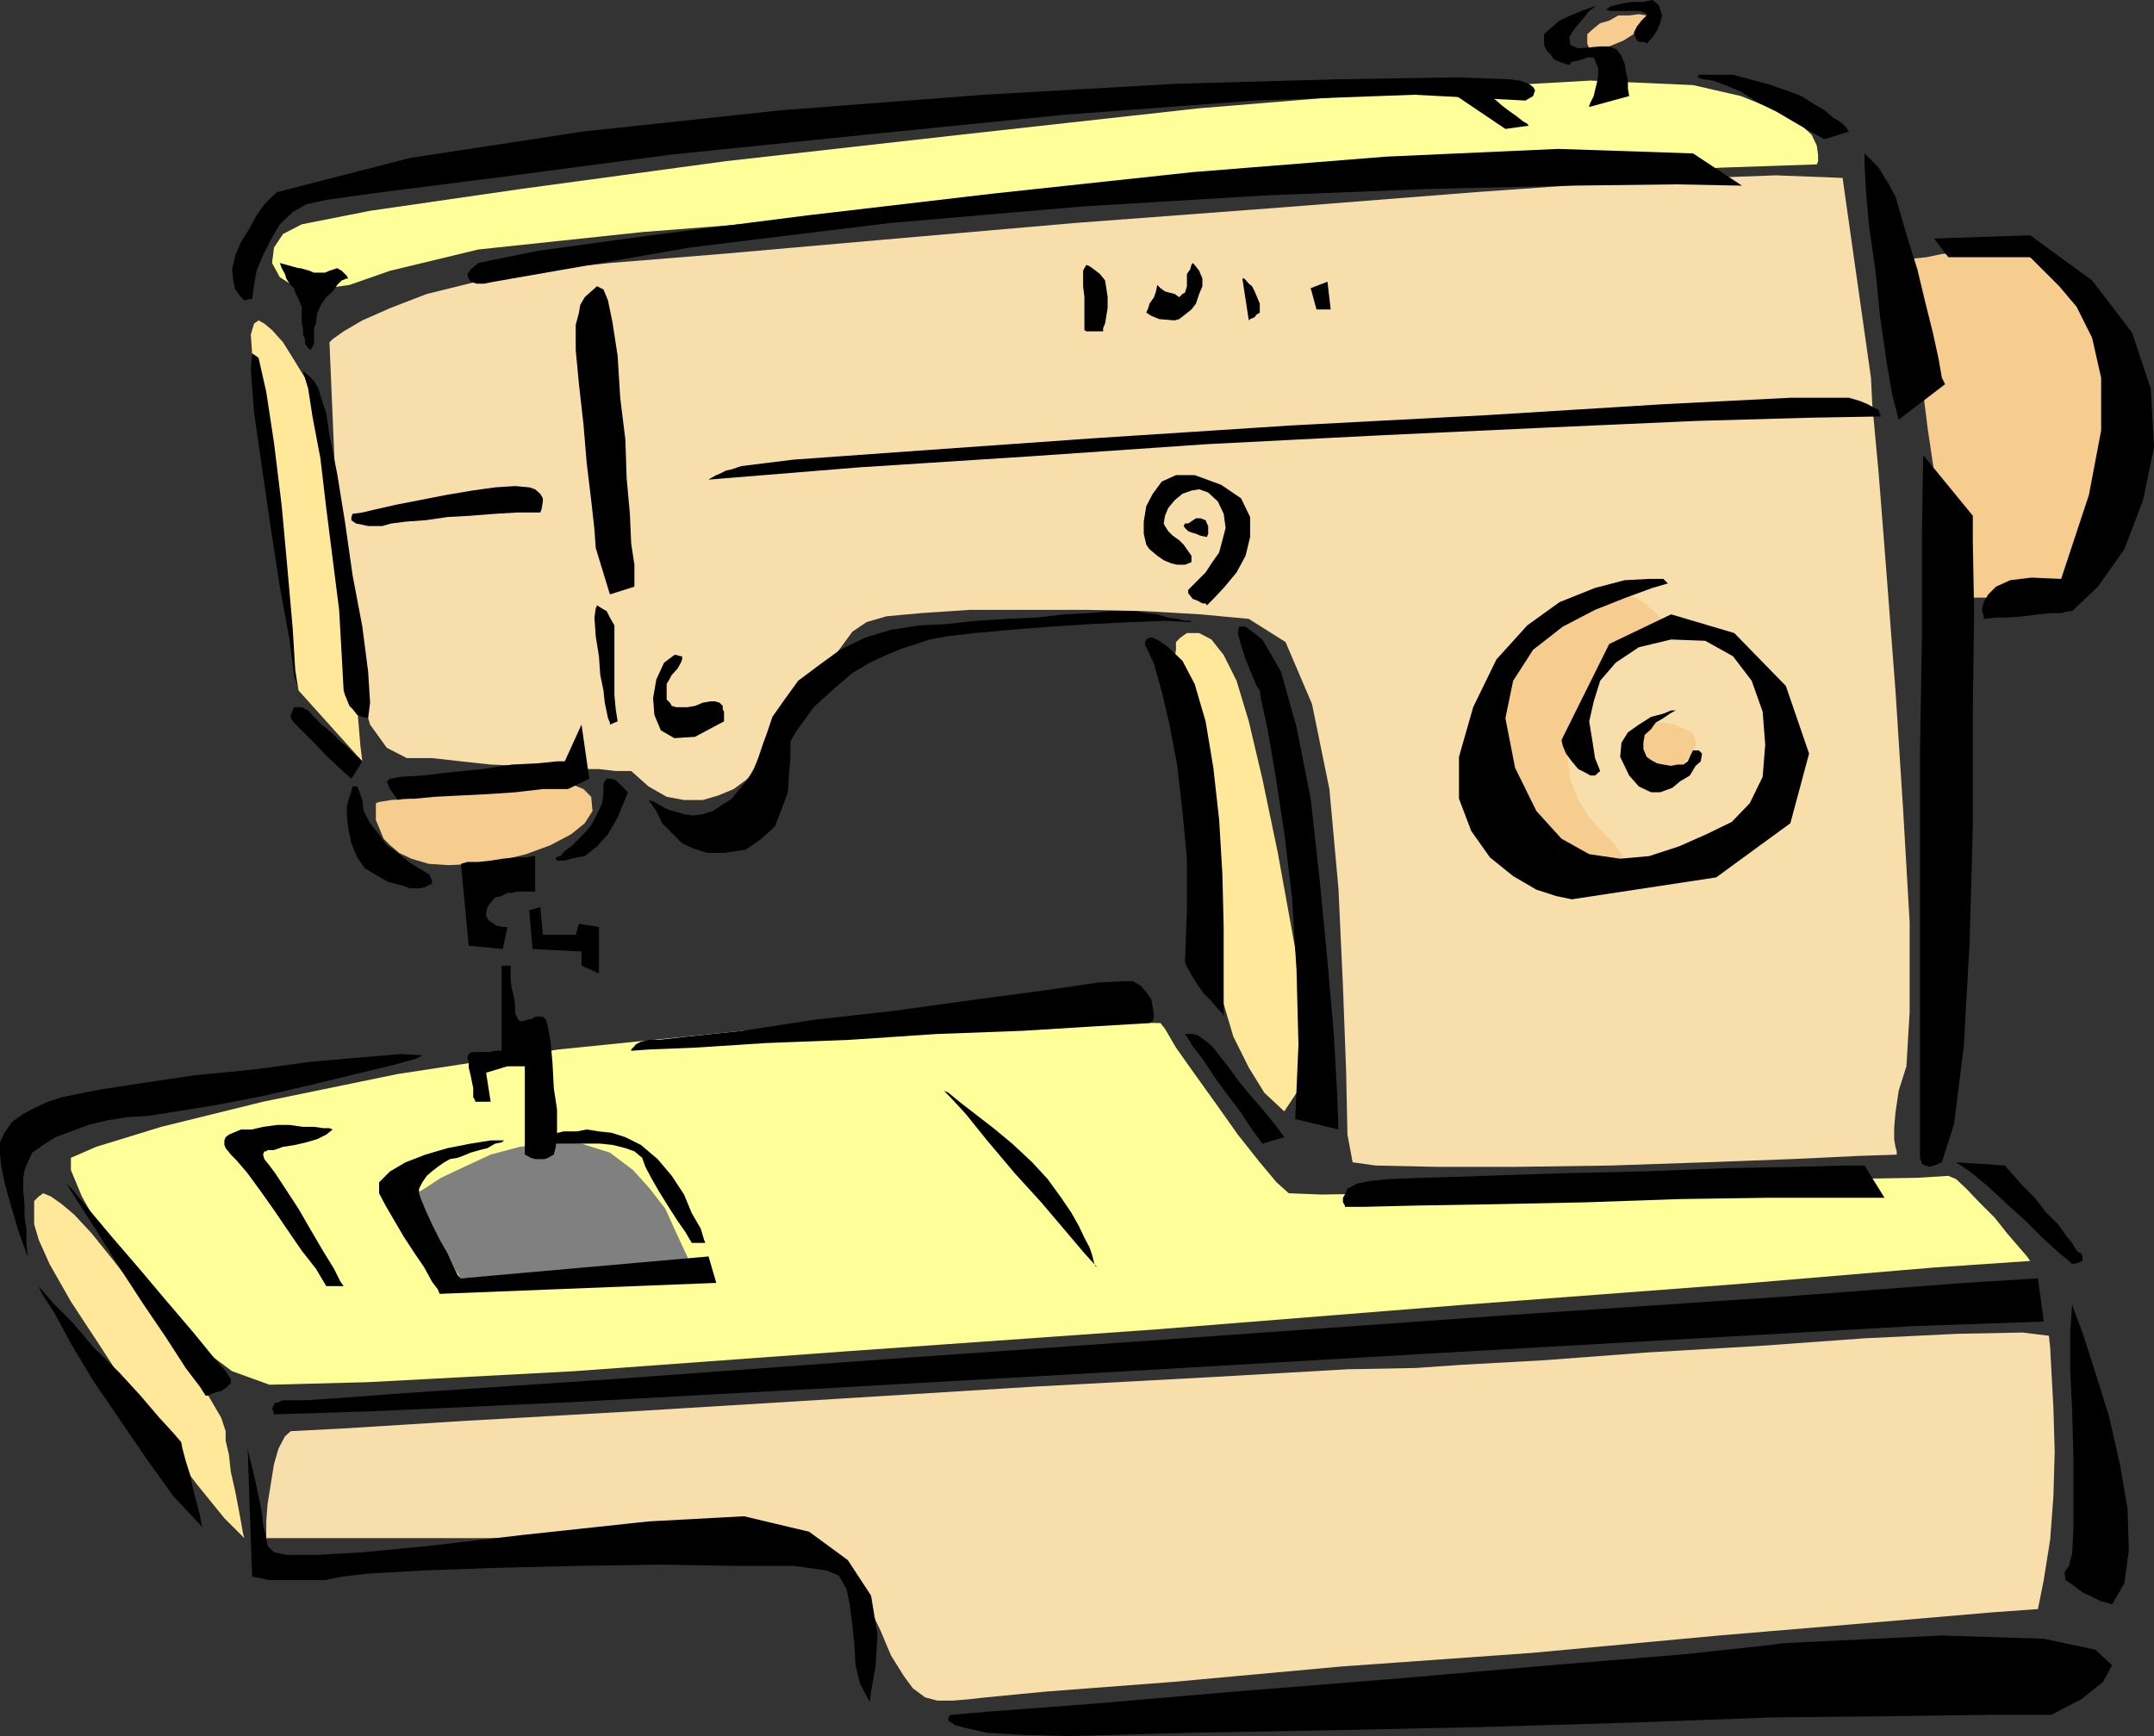 <svg xmlns="http://www.w3.org/2000/svg" width="334.102" height="269.297"><rect width="100%" height="100%" fill="#333333" stroke="none"/><path fill="#ff9" d="m314.902 195.598-14.703 1-30.898 2.601L227 202.4l-47.5 3.8-48 3.399L89 212.7l-31.898 1.7-15.301.398L36 212.699l-5.5-4.101-5.5-5.301-4.8-6.2-4.4-6-3.1-5.5L11 181.5v-1.902l3.902-1.7L25 174.797l15.8-3.899 20.9-4.3 24.902-3.801 28.597-2.899 31.203-1.699 33.598.5.7.899 1.702 2.902 2.899 4.098 3.3 4.601L192 176l3.402 4.297 2.598 3.101 1.902 1.7 5.098.199 12-.2 16-.5 18.3-.5 18.2-.5 16.102-.699 11.8-.199 4.797-.3 1.203.5 1.598 1.5 2 2.101 2.402 2.398 1.899 2.399 1.898 2.203 1.203 1.398.5.7"/><path fill="gray" d="m106.8 195.598-35.3 2.699-8.098-12 .399-.7 2-1.199 2.601-1.699L72 181l4.102-1.902 4.5-1.2 4.8-.699 4.797.2 4.403 1.398 3.597 2.703 2.602 2.898 2.398 3.102 1.403 3.098 1.199 2.601.8 1.7.2.699"/><path fill="#ff9" d="m281.8 25.5-14.698.5L241 27.2l-33.598 1.597L170.2 31l-37.5 2.398L99.602 36l-25.403 2.7L60.5 42l-6.3 2.2-5 .698-3.598-.5-2.2-1.398-1.203-2.203.301-2.399 1.402-2.101 2.899-1.5 10.601-2.098 23.5-3.402 31.7-4.297L149 20.898l37-4.101L220.102 14l26.597-1.5 15.903.7L270 14.897l5.5 2.2L278.902 19 281 20.898l.8 1.7L282 24v1l-.2.5"/><path fill="#f7cc8f" d="m246.2 6.797.3.703 1.402.2 1.7-.5 2.199-.903 1.898-1.2 1.403-1.199.699-1-.399-.5L254.2 2.2l-1.5.2H251l-1.398.8-1.403.399-1 .8-1 .899v1.5M305 92.7h6.8l4-.5 4.102-1.2 3.598-2.402 3.102-3.801 2-5.797.699-7.902-.7-8.2-1.5-6.699L325 50.9l-2.2-3.801L320.403 44l-2.203-2-2.097-1.402-1.2-.7-1.703-.699-2.398-.3-3.102-.2-3.097.5-3.403.2-2.398.5-1.899.199-.703.3.203 1.399.5 4.3.5 6 .7 7.2L299 66.5l1 6.7.7 5.097 1 3.3.202 1.7.7 2.203.5 1.7.5 1.597.5 1.5.5 1.203.199.7.199.5M58.3 124.598v2.601l.5 1.2.7 1.699 1 1 1.402 1.199 1.899.902L66.5 134l3.102.2 3.8-.2 4.098-.5 4.102-1 3.8-1.402 3.2-1.7 2.097-1.699 1.203-1.902-.203-2.2-1.199-1.199-1.7-.699h-4.6l-2.4.301-2.1.2-1.7.198h-1.898l-2.7.301-3.3.2-3.403.5-3.297.5-2.703.199-1.898.3-.5.2"/><path fill="#ffe899" d="m199.2 172.398-3.098-2.898-2.403-3.902-2.398-4.801-1.899-6.399-2-8.398-1.601-11.102-1.5-13.699-1.399-17-.5-.199v-.8l-.203-1.2.203-1.203v-1.2l.7-.699 1-.699H186l1.902 1 1.899 2.399 2 4 1.898 6.3 2.102 8.899 2.398 11.5 2.703 14.902 2.598 18.7-4.3 6.5m-143-54.301-.298-2.399-.5-6-.902-8.601L53.5 91l-1.398-10.3-1.5-9.602L49 63.199l-1.7-4.601-1.898-3.098-1.5-2.402-1.703-1.899-1.199-1-.898-.5-.7.5-.5 1.7.2 2.898.5 4.5 1 7.203 1.199 8.398L43 84l1.2 8.7.902 7.198.699 5.301.5 1.899 9.898 11m-18.297 120.5-3.101-3.098-4.301-5.3-5.098-6.7-5-7.203-5-7.7L11 201.899l-3.3-5.8-1.7-3.801-.7-2.399v-3.601l.7-.7.7-.5 1.202.5 1.7 1.2 1.898 1.601 2.7 2.899 3.3 4.101 3.902 5L25.2 206l3.8 5.5 3.2 4.797 2.1 3.601L35 222v1.5l.5 2.098.3 2.699.7 3.101L37 234l.402 2.2.297 1.698.203.7"/><path fill="#f7deab" d="m316.102 249.598.898-4.5 1-6.301.5-6.7.2-6.898-.2-6.8-.3-5.5-.2-3.801-.2-1.899-4.1-.5-10.098.2-14.403.699-16.597 1.199-17.2 1L239.5 211l-12.7.7-7.198.5-10.602.198-20.8 1.2-27.9 1.5L129.603 217l-31 1.898-26.403 1.5-19.199 1.2-7.898.402-.903.797-1 1.902-.699 2.399-.5 3.101-.5 3.098-.2 2.703v2.598h78.5l1.9.199 2.402.8 2.597 1.2 2.703 1.601 2.598 2.7 2.402 3.3 2.2 4.602 1.597 3.797 2 3.203 1.403 1.898 1.898 1.399 1.902.5h2.399l2.398-.2 2.703-.3 9.297-.899 19.703-1.5 26.2-2.398 29.5-2.102 29-2.699 25-2.101 17.5-1.5 7-.5m-21.603-70.5-6 .199-10.598.5-13.402.5-14.7.5-14.6.203h-12.5l-9.298-.203-3.601-.5L209 176l-.2-9.602-.5-13.5-.698-15.101-1.403-15.399L203.5 109.2l-4.098-9.601L193.7 96l-7.5-.703-8.597-.5-9.102-.2h-18l-7.5.5-5.5.5-3.098.903L132.2 98l-1.898 2.598L127.7 104l-2.398 3.598-2.399 3.601-2.203 3.598-1.898 2.8-1.7 2L115.7 121l-1.898 1.398-2.399 1-2.402.7h-2.898l-2.7-.5-2.8-1.598-2.7-2.402H95.5l-2.598-.301h-3.601l-4.102-.2-4.297-.3-4.8-.2-4.602-.5-4.5-.5h-3.898L60 116l-2.598-3.602L55.2 105.2l-1.7-11.602-1.398-17-1-23.5.5-.5 1.699-1.2 2.898-1.699 4.301-1.902 5.7-2.2 7.702-1.898L83 42l11.602-1.203 17.199-1.399 25-2.199 29.8-2.601 31.899-2.399 30.5-2.402 26.8-1.899 19.7-.699 10.3.399 4.4 31 .202 4.101 1 10.801 1.2 15.297 1.398 18.3 1.2 18.7 1 17.3V157l-.5 8.398-1.2 3.801-.5 3.399-.2 2.402v1.7l.2 1.198.2.7v.5h.3"/><path d="M318.2 266h-9.298l-14.703.2-19.199.198-21.8.801-23.5.7-23.298.5-22.101.398-18.7.5-7.199-.2-5.3-.3-3.102-.7-1.898-.5-1-.699v-.5l.3-.398h.2l5.8-.5 16-1.203 22.098-1.899 25-2 24.2-2.101 20.702-1.7 12.899-1.398 2.199-.3 24.7-1.2 15.8.5 8 1.7 2.602 2.398-1.403 2.601-3.398 2.7-3.102 1.601-1.5.801m9.403-17.102 1.898-3.3.7-5.098-.2-6.5-1.2-6.902-1.698-7.5-2.102-6.7-2-6.199-1.598-4.3-.3 4.3v5.7l.3 6.5.2 6.699v11.601l-.2 3.801-.5 1.898-.703 1 .203 1.2 1 .699L323 247l1.5.7 1.402.698 1.2.301.5.2M134.902 264l-1.5-2.8-.703-2.903-.199-3.399-.3-2.898-.4-3.102-.5-2.398-1.198-2.102-1.903-.8-5.097-.7H114l-11.5-.199-12.7.2-12.8.3-11.2.399-8.698.5-4.301.5-2.399.5h-8.601l-1.5-.301-.899-.2h-.3l-.7-20.398v.5l.2.899.5 2 .5 2.101.5 2.399.5 2.402.199 1.898.5 2.2.199 1.199 1 1 2.102.402H49l7.2-.402 10.3-1 14.602-1.7 19.5-2.097 14.8-.8 10.098 2.398 6 4.402 3.602 5.5 1 6-.301 5-.7 3.898-.199 1.602m-103.5-27.102-4.5-4.8-4.101-5.7-4.301-6.3-4.098-6-3.402-5.7-2.598-4.8-1.902-2.899L6 199.5l2.2 2.598 3.1 3.101 3.302 3.899 3.898 3.8 3.3 3.602 2.9 3.398 2.202 2.399 1.2 1.402.199 1 .5 1.899.699 2.199.5 2.402.5 1.899L31 235l.2 1.2.202.698m-27.102-42-.198-2.101v-2l-.301-2.098v-1.902l-.2-2.2v-1.699l.2-1.398.5-1.203.699-1.5 1.7-1.2 1.902-1.199L11 175.5l2.7-1 2.902-.703 3.097-.5 3.301-.2 4.402-.699 6.2-1L40.8 170l7.398-1.703 7-1.7L61 165.2l3.602-1 .898-.5-3.3-.199-6 .5-8 .7-8.798 1.198-9.203.899L22.102 168l-6.5 1-3.602.7-2.398.5-2.2.698-2.101 1-1.7.899L1.903 174 .7 175.7l-.7 1.5v1.898L.2 181l.5 2.398.702 2.602.797 2.7.703 2.398.7 1.902.5 1.398.199.5"/><path d="m10.3 183.598 1.7 2.699 2.902 4.5 3.297 5.3 3.903 6 3.597 5.301 3.102 4.801L31 215.098l.902 1.402h.297l.403-.203.8-.297.899-.203.699-.5.8-.7v-.699L35 212.7l-1.898-2.199L30 206.7l-4.098-4.802-4.3-5.101-4.301-5-3.602-4.297-2.398-2.902-1-1M50.602 199.5 49 196.797 46.8 194l-2.198-3.203-2.102-3.098-2.2-3.101L38.403 182l-1.703-2-.898-.902-.801-1-.2-.5v-.7l.2-.5.5-.398.7-.3 1.202-.5h1.7l1.699-.403L43 174.5h1.902l2.098.297h1.7l1.5.203h.902l.5.2-1 .8-1.403.7-1.699.5-1.7.398-1.898.3-1.402.5h-1l-.2.2H41l-.2.5.2.699.8 1 .9 1.203 1.702 2.598 1.899 2.902 1.898 3.297 2 3.402 1.602 2.598 1 2 .5.703h-2.7m119.599-2.902-2-2.2-2.798-3.3-3.902-4.598-4.098-4.5-4.3-5.102-3.301-4.101-2.399-2.598-1-1 .7.301 1.699 1.398 2.199 1.7 3.102 2.402 2.898 2.398 3.102 2.899 2.398 2.601 2.102 2.899 1.5 2.203 1.199 2.098.898 1.902.801 1.5.402 1.2.297 1.198.203.5.297.2M292.3 185.797h-18.198l-13.7.203-14.402.5-14.2.297-12 .203-8.1.2h-3.098v-.2l-.301-.5v-.703l.3-.5.399-.899 1.5-.8 1.902-.399 2.899-.3 5.5-.2 9.398-.3 12-.399 12.903-.3 12.699-.5 10.8-.2 7.5-.203h3.098l3.102 5M317 205l-20.098.7-33.601 1.898L221 210l-46.3 2.7-45.798 2.597-40.3 2.203-30.5 1.398-15.602.5-.3-1 .3-.398v-.3l.7-.2.702-.3H47.5l3.102-.2 13.699-1 31.199-2.102 42.5-3.101 48.2-3.399L234 204l41.8-2.8 29-2.2 11.302-.703L317 205m-13.598-24.703 2.098 1.402 2.7 2.2 2.8 2.601 3.2 2.898 2.6 2.602 2.4 2.2 1.702 1.398.5.5.899-.2.699-.3v-.7l-.2-.5-.5-.199-.5-.699-.398-.703-1-1.2-1.203-1.699-1.898-1.898-1.7-2.203-1.902-1.899-1.5-1.699-.898-1-.301-.402-7.598-.5M298.3 70.598l-.198 12.5v16.101l-.301 17.7v62.699l.3.902.5.297.7.203.699-.203 1.2-.5 1.902-6 1.5-12 .898-16.098.5-18v-18l.2-15.402L306 84v-4l-7.7-9.402M207.602 175.2l-.2-5.5-.5-9.102-1-11.5-1.203-12.5-1.398-12.7-2.2-11.101-2.402-8.598-2.898-5-2.602-2h-1l-.199 1 .5 1.899.7 2.199 1 2.402.702 1.7.5.699.2 1.402 1 4.598L197.8 120l1.398 9.2 1.203 10 .7 11.3.3 11.5-.5 11.598 6.7 1.601m-11.801 2.199-1.6-2.199-1.7-2.601-2.2-2.899-1.898-2.601-1.902-2.899-1.5-1.902-.898-1.5-.301-.399H185l.8.2 1.4 1 1 .902.902 1.2 1.5 1.898 1.597 2.199 2 2.402 1.903 2.2 1.699 2.101.898 1.2.5.698-3.398 1m-18.001-77L179 103l1.2 4.297 1.202 5.101 1.2 6.399.8 7 .7 7.402v8l-.301 8.098.3.703 1.399 2.398 1.2 1.7 1.202 1.199 1 1.203.7.7.199.5v-13.903l-.2-8.2-.5-8.398-.902-8.101-1.199-7.2-1.7-5.8-1.898-3.598-2.203-2.102-1.398-1-1-.5h-.5l-.5.301-.2.399v.5l.2.3"/><path d="m307.7 96 1.902-.203h1.898l2.402-.2 2.2-.3 2.097-.2h1.5l1.203-.3h.5l4-3.797 4.098-5.8 2.902-7.602 1.7-8.2-.5-9.101-2.903-8.7L324.5 43.5l-9.598-7L300 37l2.2 2.898h12.702l4.5 4.5 2.7 3.2 2.398 4.8 1.402 6.2v8.199l-1.902 10-4.3 13-4.598-.2L311.8 90l-2.2 1-1.199 1.2-.703 1.198-.297 1.2.297 1V96M187.2 93.898l1-1 1.6-1.699 2-2.402 1.4-2.598.702-2.902v-3.098l-1.402-2.902-3.098-2.098-4.101-1.5h-2.899l-2.203 1-1.398 1.899-1 1.902-.399 2.398v1.899l.399 1.703.5.7 1.199 1 1 .698 1.2.5.902.2h1.199l1-.399v-1l-.5-.699-.7-1-.699-.703-1-.7-.703-.699-.5-.8-.199-.399.2-1.199.5-1.203 1-1.2 1.202-1 1.399-.5 1.199-.199 1.402.5 1.5 1.399.899 1.902.3 2.2-.5 1.898-.5 1.902-1.199 1.7-.902 1.398L185.8 90l-1.5 1.5v.5l.302.398.398.5.8.301.7.399h.5l.2.3m-2.4 2.602-4.1-.203-5.298.203-6 .297-6.402.402-6.3.5-5.5.5-4.298.5-2.703.5-2.097.7-2.2.699-2.402 1-2.598 1.199-2.703 1.601-2.797 2.399-3.203 2.902-2.797 3.899-.8 1.402v2.398l-.2 2.399-.203 3.101-1 2.7-1 2.601-2.097 1.899-2.403 1.699-3.398.5h-2.602l-2.199-.7-1.7-.8-1.6-1.598-1.5-1.5-.9-1.902-1.198-1.7.898.301 1.2.7 1 .5 1.402.402 1 .297 1.398.203 1.5-.203 1.602-.5 1.5-1 1.398-.899 1.2-1.5 1.202-1.398 1-1.703.7-1.7.699-2.097.699-1.902.8-2.399 1.9-2.699 2.1-2.902 3.2-2.399 3.3-2.402 3.9-1.899 4-1.199 4.402-.699 4.3-.203 4.5-.5L156.2 96l4.602-.203 4.3-.5 4.098-.2 2.903-.3h4.097l1.602.3 1.699.2 1.7.5 1.402.203 1.199.297h.8l.2.203m-80.2 5.098L103 102.797l-1.2 2.601-.5 2.899.2 2.601 1 2.399 2.102 1.203 3.199-.203 4.5-2.399v-1.5l-.2-.398v-.5l-.5-.5-.699-.203h-.703L109 109l-1.2.5-1.198.2h-1.7l-.703-.2-.297-.5-.5-.5v-2.402l.297-.5.5-.899.903-1 .5-.902.199-.5v-.5h-.2l-.699-.2h-.3M178.3 158.7l-8.398.5-11.3.698-13.403.5-13.398.899-13 .5L108 162.5l-7.398.297-2.7.203v-.203l.5-.5.2-.297.8-.402 1.2-.301h1.597l4.403-.5 8.597-.899 11-1.699 12.5-1.402 12.301-1.7 11.2-1.5 8.202-1.199 4.098-.199h1.2l1.202.7.899 1 .8 1.199.2 1.199.199 1.203-.2.898-.5.301m-80.898-35.801-.902 2.2-.7 1.699-.8 1.402-.7 1.2-.898 1-.8.898-.903.703-1 .797L89.5 133l-.898.2-1 .3h-1.2l-.203-.3v-.2l.703-.203.7-.797 1-.703 2.097-2.098 1-1.199.903-1.703.8-1.7.2-1.699V121.5l.5-.703h.699l.699.203 1.7 1.7.202.198m-30.902 12.7-1.5-.899-1.598-1-1.703-1.402-1.699-1.2-1.398-1.898-1.2-1.5-1-1.902-.203-1.7-.5-1.398-.297-.699H54.7l-.199.7-.3.898-.4 1.5v1.402l.2 1.898.5 2.399.902 2.203 1.2 1.7 2 1.198 1.597.899 2 .5 1.403.5H65l1-.2.5-.3.5-.2v-.5l-.3-.699-.2-.3M78 147.2l-5.3-.5-1.2-12.7 1-.3h1.7l1.902-.2 1.898-.3 1.902-.2h1.7l1-.203H83v5.5h-2.8l-.798.203H78.7l-.898.5-1 .2-.7.8-.5.7-.199.898v.5l.399.699.5.3.699.5 1 .2h.7l-.7 3.402m4.101-5.999.5 6 7.597.398v2.199L92.902 151v-7.203l-3.101-.5-.5 1.703h-5.102l-.398-4.3-1.7.5m-4.301 8.597V163h-1l-1 .2h-2.6l-.5.3-.2.5.2.7v.898l.3 1.199.2 1 .202 1v1.402l.297.5v.2h2.403l-.7-4.5 3.297-1h2.703v13.699l.399.199.5.3.699.2h1.5l.5-.2.902-.5.297-1.199.203-2.398v-3.402l-.5-3.301-.203-3.899-.297-3.3-.402-2.2-.3-1.199-.5-.5H83l-.398.301-.801.2-.7.198h-.5l-.199-.199-.5-1V156l-.203-1.402-.297-1.2L79.2 152v-2.203h-1.398m10.3-27.399h-3.903l-4.297.5-4.5.301-4.101.2-3.899.199-3.101.3h-1.899l-.703.2-.5-.7-.699-1-.5-1.199.5-.402 1.7-.297 3.3-.203 4.3-.5 5.102-.5 4.5-.7 4.098-.199 2.902-.3h1.2l2.597-5.7 1.203 8.399-3.3 1.601M54.5 120.797l-2.2-2-1.698-1.598L49 115.5l-1.5-1.5-1.2-1.203-.698-.7-.5-.699v-.5l.3-.699.2-.5H46.8l1 .5.898 1 1.203 1.2 1.5 1.199 1.4 1.402L54 116l1.2 1.2.5.398.5.5-1.7 2.699m-1.2-13.699-.3-5.5-.398-7-1-7.899-1-7.902-.903-7.7-1.199-6.3-.7-4.5-.5-1.7-.3-1 1 .801.7.7.702 1.199.5 1.703.7 2.098.5 3.402 1.199 6 1.199 7.398 1.2 8.399 1.5 7.902.902 7 .3 4.801-.3 2.398-.903-.199-.797-.3L54.7 110l-.5-.5-.398-1-.301-.703-.2-.7m-7.001.001L45.8 104l-.398-6.5-.8-9.102-.903-9.898-1.199-9.8-1.2-7.903-1.198-5.297-1-.703-.2 2.601.5 6.5 1.2 8.399L42 81.898 43.402 91l1.5 8.2.7 5.5.699 2.398m-2.899-66.301.297.8.5.903.203.7.5.8.7.7.199.698.5 1 .5 1.2V50l.199.898v1l.3.7v.699l.5.703.4.297.5-1v-2.399l.3-.699.2-1.699.702-1.402.7-1 1-.899.699-1L53 43.5l.8-.3h.2l-.2-.403L53 42l-.7-.402-1.198.402-.7.297H48.7L48 42l-.7-.203-.698-.2H46.3l-2.899-.8"/><path d="m39.102 46.398.3-2.199.399-2.199 1-2.402L42 37.199l1.402-2.402 2-1.899L47.5 31.7l3.102-.7 8.699-1.203 18.898-2.399L103.902 24l30.297-3.102 30.903-3.101 29.5-2.2 24.8-.898 17.2.899 1.199-.7.3-.898-.3-.5-.7-.5-1.402-.5-1.699-.203-8.2-.297-18.198.297-25.2.703-29.8 1.7-31.403 2.398-30.699 3.3L63.602 24.5 43 29.797l-.8.703-1.2 1.2-1.2 1.698-1.198 2.2-1.2 1.902-.902 2.098-.5 2.199.2 1.902.3 1.2.5.699.402.5.5.5.7-.2h.5M92.402 85l-.203-2.902-.5-4.5L91 71.797l-.5-6-.7-6.2-.5-5.3v-3.899l.5-1.898.2-1.203.7-1.2 1-.898.902-.8 1 .5.699 1.699L95 50l.8 5.2.4 6.5.8 6.5.2 6 .5 5.5.202 4.597.5 3.3V91l-3.8 1.2-2.2-7.2m3.398 26.898L95.5 110l-.2-2.203V97l-.3-.5-.398-.703-.5-1-.7-.399-.8-.5-.2.5-.203 1.399.203 2.902.5 3.098.2 2.902.5 2.399L93.8 109l.3 1.398.2 1 .3.7v.3l1.2-.5M83.8 79.5h-3.6l-3.4.2-3.8.3-3.598.2-3.402.5-2.898.198-2.403.301-1.398.399h-2.2l-.902-.2-1-.199-.699-.5v-.5l.2-.5 1.5-.199 2.1-.5 3.102-.703 3.598-.7 4.102-.8 4.097-.7 3.602-.5 3.101-.199 2.2.2.898.3.8.7.4.699v.5L84 79l-.2.5m84.2-37v1.898l.2 1.7v5.101l.3.2h2.602v-.5l.3-.7.2-1.199.199-1.203v-1.7l-.2-1.398-.199-1.199-.8-1-.903-.703-.699-.5-.5-.2-.3.5-.2.403v.5m11.5 1.7-.2 1-.3.898-.7 1-.198.699-.301.703.8.5 1.2.5 2.398.2.703-.2.899-.703 1-.797.699-.902.5-1.5.5-1.2V43.2L186 42l-.7-.902-.3-.301-.2.3-.198.7-.5.703v1.898l-.301 1-.399.2-.5.5-.703-.5-.797-.2-.703-.199-.699-.5-.5-.5m13.2-.999 1 6.5.202-.2.7-.3.3-.403.5-.297v-1.402l-.5-1.2-.3-.699-.403-.8-.5-.399-.699-.8h-.3m10.6 1.5.9 3.3h2.202l-.5-4.3-2.601 1M291.8 64.598l-11.198.199-17.602.5-22.5 1-25.898 1.203-27.403 1.398-27.597 1.899-26.403 1.703-23.297 1.898.297-.199.903-.5.5-.199 1-.5.898-.203 1.5-.5 8.102-1 19.5-1.399 26.8-1.898 30.797-2 30.403-1.602L258 62.7l19.7-1h9.1l1.7.5 1.2.5.902.5.8.399.2.8.199.2"/><path d="m270.2 28.797-10.298-.2-16.3.2-21.602.5-25.398 1L168.199 32 138 34.598l-31 3.8L76.602 43.7l-1.5.301h-1.2L73 43.7l-.3-.5-.2-.7.5-.703 1.2-1 1.902-.399 7.398-1.5L101 36.5l24.3-3.102 29-3.398 30.7-3.3 30-2.403 26.7-1.2 20.902.7 7.597 5M252.7 14.898l-.2-1.199V12.5l-.3-1.402-.2-1.2-.5-1.199-.7-1-1.198-.5h-1.403l-3.398.301-1.2-.5-.199-1.203.7-1.2L245.3 3.2l1.199-1.5 1.2-.902h.5-.5l-1 .402-1.4.5-1.698.7-1.7.8-1.402 1.2-1 .898V7l.5 1 .5.398.5.801.902.399 1.5.5.399-.5 1-.2.699-.199.7-.3h1l.202.5.297.699.203.5v1l-.203 1.199-.297 1.203-.203.898-.5 1-.199.5v.2l6.2-1.7M224.602 14l8.898 6 3.602-.5-.2-.3-.703-.403-1-.797-1-.703-1.199-.899-.898-.8-1-.7-.5-.5-.7-.398-.703-.3-1.199-.2h-1.898l-.7.2-.5.3h-.3M294.5 65.098l-1-3.899-.898-5.199-1-7-.7-7-1-6.902-.5-5.801-.203-4.098v-1.402L291.402 26l.7 1.2.898 1.398 1 1.902.7 2.398L295.901 37l1.5 4.797 1.2 5 1.199 4.8.898 4.102.5 2.899.5 1-7.199 5.5M283 21.598l-2.2-1.2L278.403 19l-2.902-1.703-2.898-1.399L270 14.2l-2.398-1-1.903-.699-1.5-.203-.898-.297.199-.402h5.3l2.602.699 2.7.703L277 14l2.402.898 1.899 1.2 1.699 1 1.402 1.199 1.2.703.699.7.3.5.2.198-3.801 1.2M255.402 6.797l.899-1 .699-1 .5-1.2.3-1.199-.3-.898-.2-.703-1-.797-1.398.297H253.2L251.801.5l-1.2.297-.8.203-.7.5.7.2h4.601l.7.3.3.2v.198l-.8.801-.7.899-.5 1 .5 1.199.297.203h.903l.3.297"/><path fill="#f7cc8f" d="m249.402 92.7-2.203.898-3.398 2.199-4 3.101-3.899 4.301-3.101 5.098-1.899 6v7.203l2.598 7.898.7.5 2 1.2 3.1 1.402 3.602 1.5 3.297 1.2 2.903.698 2.199-.3.898-1.2-.699-1.898-1.2-1.703-1.898-1.899-1.902-2.101-1.7-2.7-1.198-3.097-.5-3.602.699-4.3 1.699-4.598 2.402-3.8 2.399-2.903 2.398-2.2 2.203-1.398 1.7-1 1.199-.402.398-.297-.199-.203-1.7-1.7-1.198-1-1.403-.898-1.5-.5-1.398-.199-1.399.7"/><path d="m248.2 119.598-.798-2L247 115l-.5-3.102.7-3.101 1-3.2 2.402-2.8 3.597-2.399 5-1.199 5.301.2 4.3 2.398 2.9 3.8 1.702 4.801.399 5.102-.399 5-2 4.098-2.8 2.902-3.903 1.898-4.297 1.899-4.601 1.5-4.5.402-4.801-.699-4.3-2.402-3.9-4.301-3.3-6.7-1.5-7.699 1.2-5.8 3.1-4.801 4.602-3.598 5-2.601 4.797-1.899 4.102-1.5 2.398-.699-.699-.703h-2.2L252 90l-4.598 1.2-5.5 2.198-5 3.602-4.8 5.297-3.602 7.402-2.2 7.7v6.5l1.9 5 2.902 4.101 3.597 2.898 3.602 2.102 3.101 1 2.399.5 22.398-3.402 11.5-8.399 2.903-10.8-3.602-10.5-8-8.2-9.8-2.902-9.598 4.601-7.403 14.899.203.902.5 1.2.899 1.199 1 1.199 1 .5.898.5h.703l.797-.7"/><path fill="#f7cc8f" d="M257 120.297h1l1-.5.902-.5 1.2-.7.699-1 .8-.898.399-1v-.902l-.398-1-1.2-.7-1.703-.699-1.5-.3h-1.898l-1.2 1-.902 1.402-.297 2.398v2.2l.297 1.199.403.5.8.203.399-.203.5-.297.5-.203H257"/><path d="m259.902 110.2-.902.5-1 .698-1.2.7-.698 1-1 .902-.2 1.2v1l.5 1.198.7.5.898.5 1 .2 1.2.199 1-.2h.902l.699-.5.3-.699.5-1h.899l.5.5-.2 1.2-.8.699-.898 1.5-1.5.902-1.2 1-1.902.7h-1.398l-1.903-.899-1.5-1.703-1.398-2.899.199-2.199 1-1.601 1.7-1.2 1.902-1.199 1.898-.5 1.2-.5h.702M187.2 83.297l-1-.2-.7-.3-.7-.2-.5-.199-.5-.5-.198-.3.199-.399h.5l1.199-.8h.7l.8.3.2.5.202.399v1.199l-.203.5M78.7 176.898h-2.598l-3.102.5-3.598.7-3.402 1-3.098 1.199-2.402 1.402-1.7 1.7v1.699l1 1.902 1.4 2.398 1.402 2.399 1.699 2.601 1.5 2.2L67 198.797l.902 1.203.297.7 42.903-1.7-1.2-4.102-38.402 3.399-.5-.5-.7-1.399-.898-2-1.203-2.101L67 189.898l-1-2.199-.7-1.699-.3-.902v-.7l.5-1 .7-1 .8-.699.902-.699 1-.703.899-.5 1.199-.2.8-.3 1.2-.5 1.402-.399 1.2-.3 1.199-.7 1-.199.398-.3h.5m7.203.499h7.2l1.898.2 2 .5 1.402.5 1.2 1 .5 1.402.898 1.7 1.2 2.097 1.5 2.402 1.402 2.2 1.199 1.699.699 1.199.3.5h2.102l-.203-.5-.5-1.7-1.398-2.398-1.2-2.902-1.902-2.899-2.199-2.601-2.598-2.2L97 176.399l-2.2-.699-1.898-.199-1.902-.3-1.5.3h-2.098l-.8.2h-.2l-.5 1.698"/></svg>
